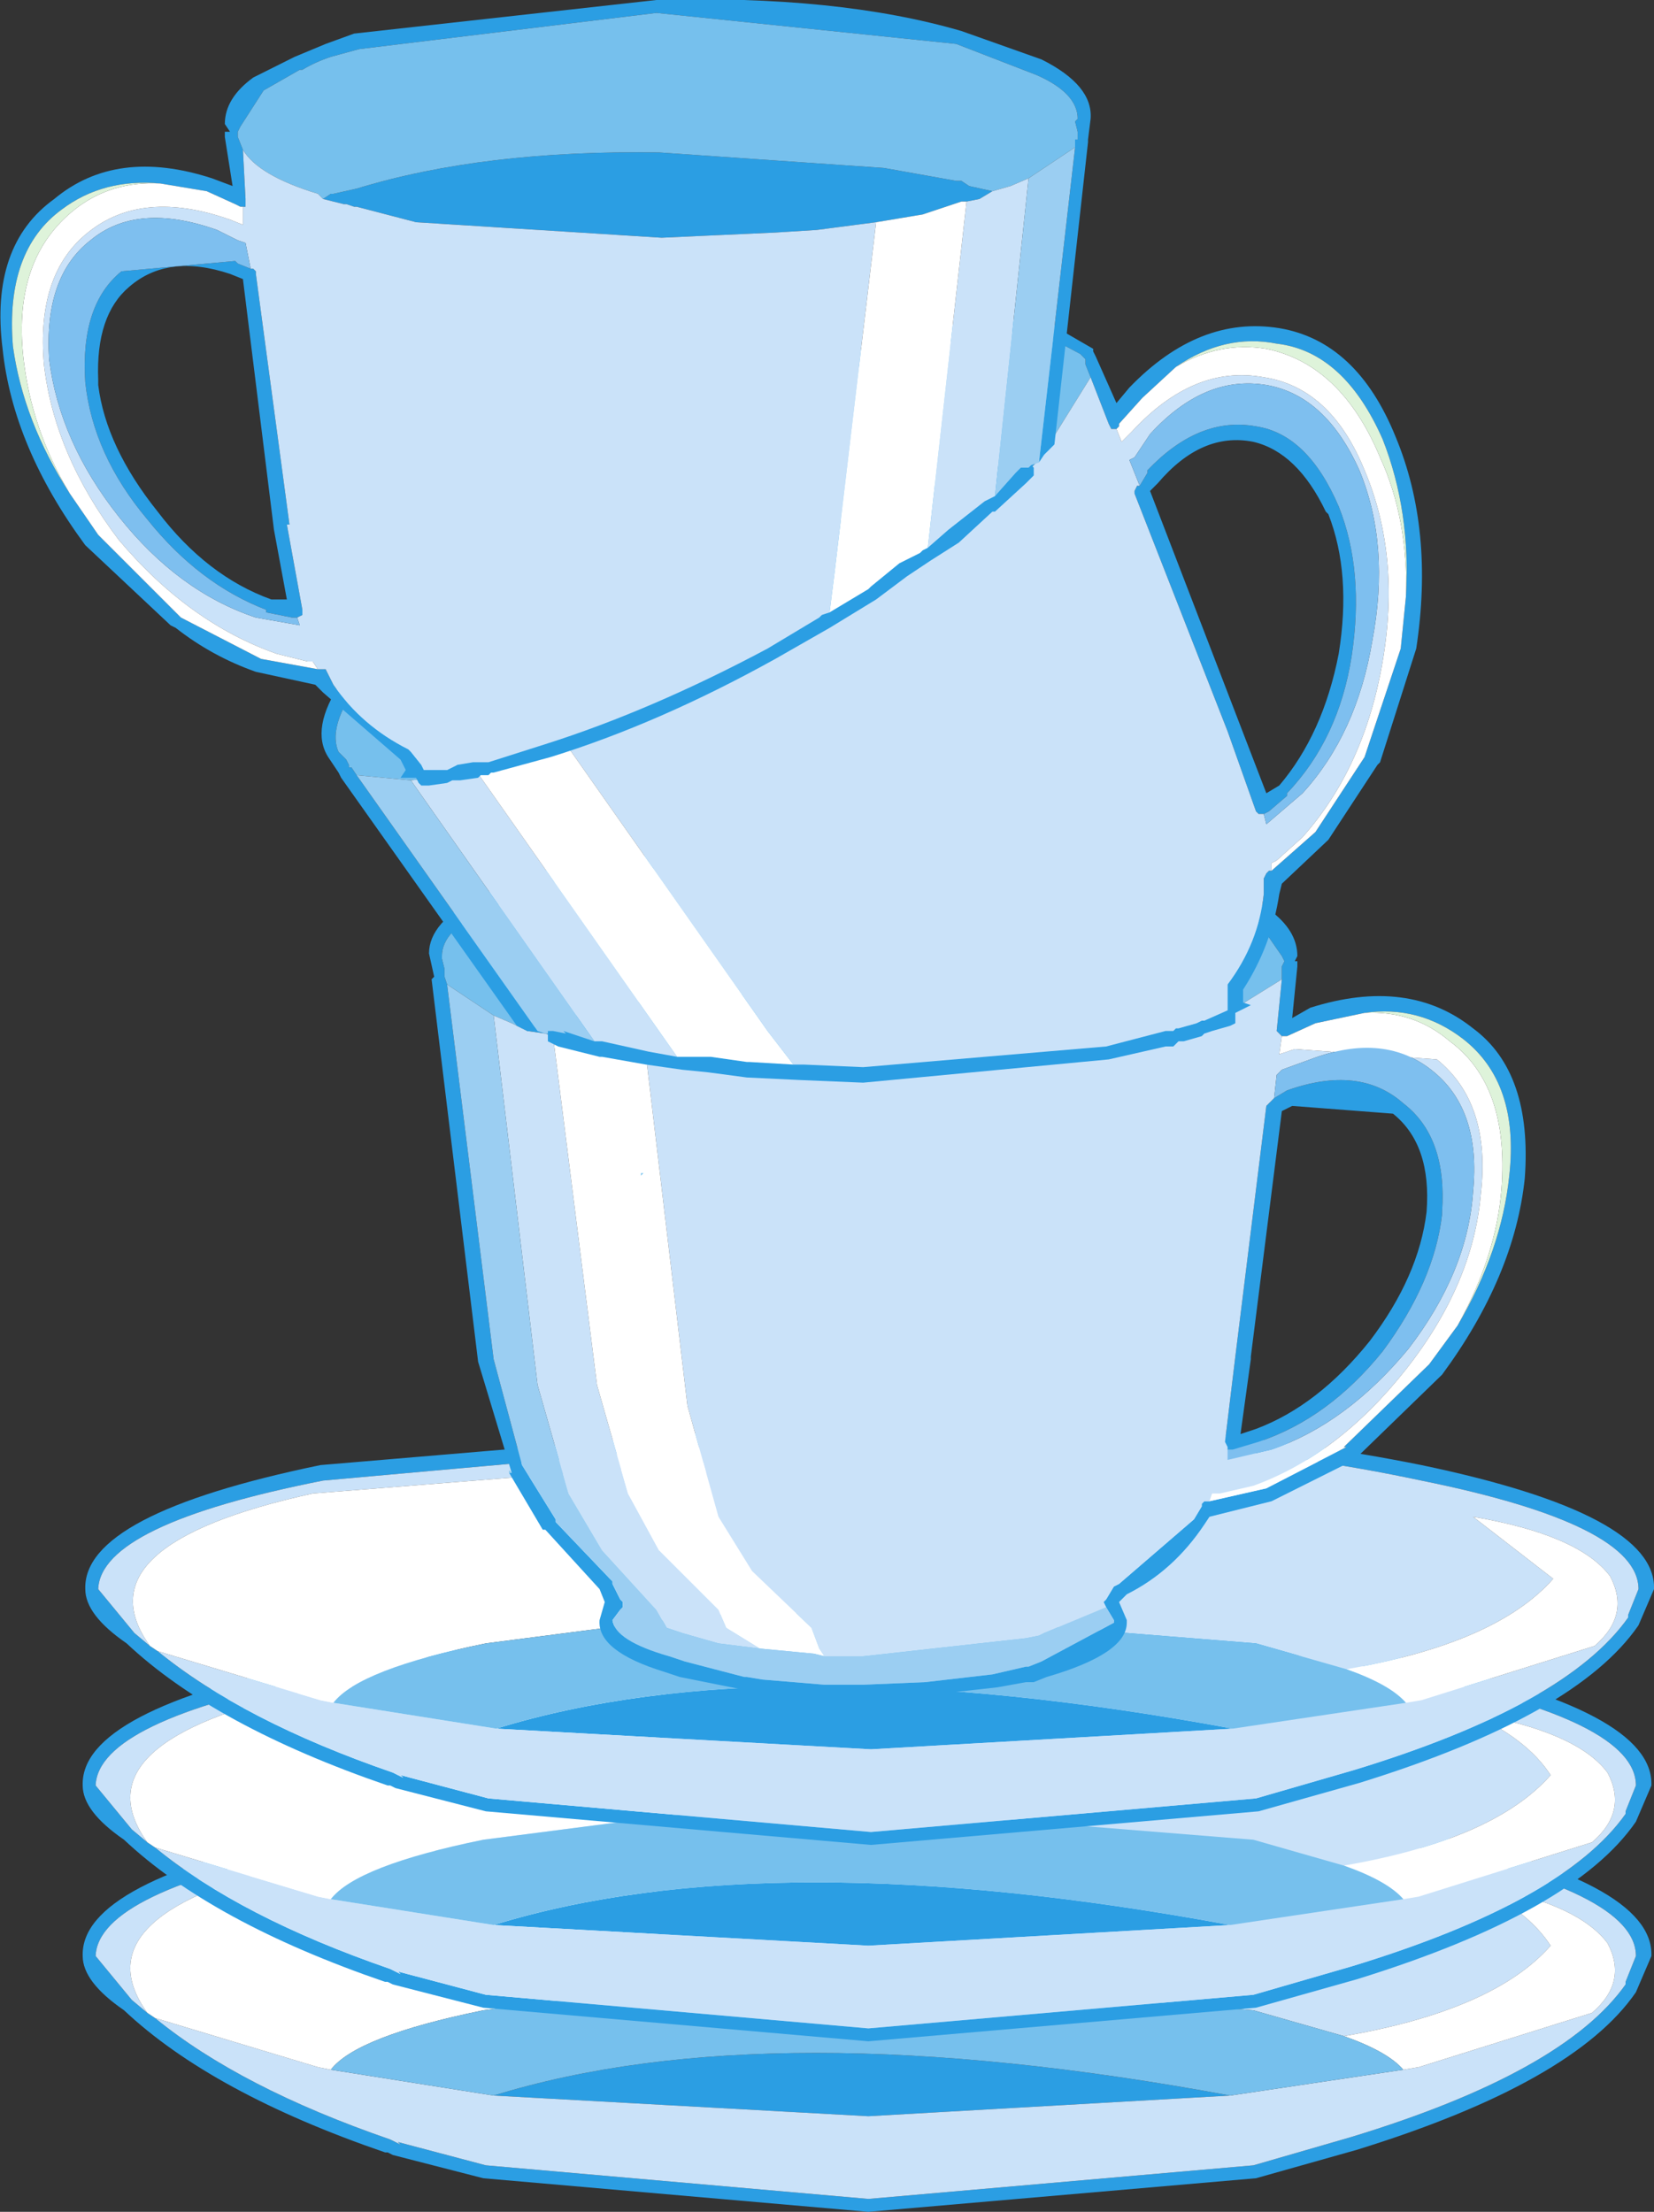 <?xml version="1.0" encoding="UTF-8" standalone="no"?>
<svg xmlns:xlink="http://www.w3.org/1999/xlink" height="42.8px" width="32.0px" xmlns="http://www.w3.org/2000/svg">
  <rect width="100%" height="100%" fill="#333333" stroke="none"/>
  <g transform="matrix(1.0, 0.0, 0.0, 1.0, 16.05, 20.95)">
    <path d="M7.75 19.6 L0.75 20.0 -6.5 19.6 Q-1.15 17.95 7.75 19.6 M-13.05 18.1 Q-11.4 19.45 -8.5 20.45 L-8.3 20.55 -8.35 20.5 -6.65 20.95 0.75 21.6 8.2 20.95 10.1 20.4 Q14.2 19.15 15.4 17.45 L15.4 17.4 15.6 16.9 Q15.6 15.65 11.4 14.8 6.95 13.85 0.75 13.85 -5.5 13.85 -9.85 14.8 -14.15 15.65 -14.2 16.9 L-13.5 17.75 -13.2 18.0 -13.05 18.1 M15.6 17.6 Q14.4 19.35 10.2 20.65 L8.25 21.2 0.75 21.85 -6.7 21.2 -8.45 20.75 -8.55 20.7 -8.6 20.7 Q-11.95 19.55 -13.65 17.95 -14.45 17.4 -14.45 16.9 -14.5 15.45 -9.9 14.5 L0.75 13.6 Q6.95 13.6 11.4 14.5 15.95 15.45 15.9 16.9 L15.6 17.6" fill="#2b9ee3" fill-rule="evenodd" stroke="none"/>
    <path d="M11.1 19.1 L11.4 19.05 14.75 18.0 Q15.45 17.4 15.05 16.65 14.45 15.85 12.4 15.5 13.5 16.0 13.95 16.7 12.85 17.95 9.95 18.45 L8.2 17.95 0.75 17.35 -2.45 17.4 Q-3.4 17.1 -3.35 15.65 -3.05 14.2 0.6 14.2 L-10.05 15.05 Q-14.6 16.05 -13.2 18.0 L-13.5 17.75 -14.2 16.9 Q-14.15 15.65 -9.85 14.8 -5.5 13.85 0.75 13.85 6.95 13.85 11.4 14.8 15.6 15.65 15.6 16.9 L15.4 17.4 15.4 17.45 Q14.2 19.15 10.1 20.4 L8.2 20.95 0.75 21.6 -6.65 20.95 -8.35 20.5 -8.3 20.55 -8.5 20.45 Q-11.4 19.45 -13.05 18.1 L-9.9 19.05 -9.65 19.1 -6.5 19.6 0.75 20.0 7.75 19.6 11.1 19.1" fill="#cae2f9" fill-rule="evenodd" stroke="none"/>
    <path d="M9.95 18.45 Q12.85 17.95 13.95 16.7 13.5 16.0 12.4 15.5 14.45 15.85 15.05 16.65 15.45 17.4 14.75 18.0 L11.4 19.05 11.1 19.1 Q10.8 18.75 9.95 18.45 M-9.65 19.1 L-9.9 19.05 -13.05 18.1 -13.2 18.0 Q-14.6 16.05 -10.05 15.05 L0.6 14.2 Q-3.05 14.2 -3.35 15.65 -3.4 17.1 -2.45 17.4 L-6.7 17.95 Q-9.15 18.45 -9.65 19.1" fill="#ffffff" fill-rule="evenodd" stroke="none"/>
    <path d="M9.95 18.45 Q10.8 18.75 11.1 19.1 L7.75 19.6 Q-1.15 17.95 -6.5 19.6 L-9.65 19.1 Q-9.15 18.45 -6.7 17.95 L-2.45 17.4 0.75 17.35 8.2 17.95 9.95 18.45" fill="#76c0ed" fill-rule="evenodd" stroke="none"/>
    <path d="M15.6 14.3 Q14.4 16.05 10.2 17.35 L8.25 17.9 0.75 18.55 -6.7 17.9 -8.45 17.45 -8.55 17.4 -8.6 17.4 Q-11.95 16.25 -13.65 14.65 -14.45 14.1 -14.45 13.6 -14.5 12.15 -9.9 11.2 L0.75 10.3 Q6.95 10.3 11.4 11.2 15.95 12.15 15.9 13.6 L15.6 14.3 M-13.05 14.8 Q-11.4 16.15 -8.5 17.15 L-8.3 17.25 -8.35 17.2 -6.65 17.65 0.75 18.3 8.2 17.65 10.1 17.1 Q14.2 15.85 15.4 14.15 L15.4 14.1 15.6 13.6 Q15.6 12.35 11.4 11.5 6.95 10.55 0.75 10.55 -5.5 10.55 -9.85 11.5 -14.15 12.35 -14.2 13.6 L-13.5 14.45 -13.2 14.7 -13.05 14.8 M7.75 16.3 L0.75 16.7 -6.5 16.3 Q-1.15 14.65 7.75 16.3" fill="#2b9ee3" fill-rule="evenodd" stroke="none"/>
    <path d="M-13.2 14.7 L-13.5 14.45 -14.2 13.6 Q-14.15 12.35 -9.85 11.5 -5.5 10.55 0.75 10.55 6.95 10.55 11.4 11.5 15.6 12.35 15.6 13.6 L15.4 14.1 15.4 14.15 Q14.2 15.85 10.1 17.1 L8.2 17.65 0.75 18.3 -6.65 17.65 -8.35 17.2 -8.3 17.25 -8.5 17.15 Q-11.4 16.15 -13.05 14.8 L-9.9 15.75 -9.65 15.8 -6.5 16.3 0.75 16.7 7.75 16.3 11.1 15.8 11.4 15.75 14.75 14.7 Q15.45 14.1 15.05 13.35 14.45 12.55 12.4 12.2 13.5 12.7 13.95 13.4 12.85 14.65 9.95 15.15 L8.2 14.65 0.75 14.05 -2.45 14.1 Q-3.4 13.8 -3.35 12.35 -3.05 10.9 0.6 10.9 L-10.05 11.75 Q-14.6 12.75 -13.2 14.7" fill="#cae2f9" fill-rule="evenodd" stroke="none"/>
    <path d="M-13.05 14.8 L-13.2 14.7 Q-14.6 12.75 -10.05 11.75 L0.6 10.9 Q-3.05 10.9 -3.35 12.35 -3.4 13.8 -2.45 14.1 L-6.7 14.65 Q-9.15 15.15 -9.65 15.8 L-9.9 15.75 -13.05 14.8 M9.95 15.15 Q12.85 14.65 13.95 13.4 13.5 12.7 12.4 12.2 14.45 12.55 15.05 13.35 15.45 14.1 14.75 14.7 L11.4 15.75 11.1 15.8 Q10.8 15.45 9.95 15.15" fill="#ffffff" fill-rule="evenodd" stroke="none"/>
    <path d="M-2.45 14.1 L0.75 14.05 8.2 14.65 9.95 15.15 Q10.8 15.45 11.1 15.8 L7.75 16.3 Q-1.15 14.65 -6.5 16.3 L-9.65 15.8 Q-9.15 15.15 -6.7 14.65 L-2.45 14.1" fill="#76c0ed" fill-rule="evenodd" stroke="none"/>
    <path d="M7.8 12.5 L0.8 12.9 -6.45 12.5 Q-1.1 10.85 7.8 12.5 M-13.0 11.0 Q-11.35 12.35 -8.45 13.35 L-8.25 13.45 -8.3 13.4 -6.6 13.85 0.8 14.5 8.25 13.85 10.15 13.3 Q14.25 12.05 15.45 10.35 L15.45 10.3 15.65 9.8 Q15.65 8.55 11.45 7.7 7.0 6.75 0.8 6.75 L-9.8 7.7 Q-14.1 8.55 -14.15 9.8 L-13.45 10.65 -13.15 10.9 -13.0 11.0 M15.65 10.5 Q14.45 12.25 10.25 13.55 L8.3 14.1 0.8 14.75 -6.65 14.1 -8.4 13.65 -8.5 13.6 -8.55 13.6 Q-11.9 12.45 -13.6 10.85 -14.4 10.3 -14.4 9.8 -14.45 8.35 -9.85 7.4 L0.8 6.5 Q7.0 6.5 11.45 7.4 16.0 8.35 15.95 9.8 L15.65 10.5" fill="#2b9ee3" fill-rule="evenodd" stroke="none"/>
    <path d="M11.15 12.0 L11.45 11.95 14.8 10.9 Q15.5 10.3 15.1 9.55 14.5 8.75 12.45 8.4 L14.0 9.6 Q12.9 10.85 10.0 11.35 L8.25 10.85 0.8 10.25 -2.4 10.3 Q-3.35 10.0 -3.3 8.55 -3.0 7.1 0.65 7.1 L-10.0 7.95 Q-14.55 8.95 -13.15 10.9 L-13.45 10.65 -14.15 9.8 Q-14.1 8.55 -9.8 7.7 L0.8 6.75 Q7.0 6.75 11.45 7.7 15.65 8.55 15.65 9.8 L15.45 10.3 15.45 10.35 Q14.25 12.05 10.15 13.3 L8.25 13.85 0.8 14.5 -6.6 13.85 -8.3 13.4 -8.25 13.45 -8.45 13.35 Q-11.35 12.35 -13.0 11.0 L-9.85 11.95 -9.6 12.0 -6.45 12.5 0.8 12.9 7.8 12.5 11.15 12.0" fill="#cae2f9" fill-rule="evenodd" stroke="none"/>
    <path d="M10.0 11.35 Q12.9 10.85 14.0 9.6 L12.45 8.4 Q14.5 8.75 15.1 9.55 15.5 10.3 14.8 10.9 L11.45 11.95 11.15 12.0 Q10.85 11.65 10.0 11.35 M-9.6 12.0 L-9.85 11.95 -13.0 11.0 -13.15 10.9 Q-14.55 8.95 -10.0 7.95 L0.65 7.1 Q-3.0 7.1 -3.3 8.55 -3.35 10.0 -2.4 10.3 L-6.65 10.85 Q-9.1 11.35 -9.6 12.0" fill="#ffffff" fill-rule="evenodd" stroke="none"/>
    <path d="M10.0 11.35 Q10.85 11.65 11.15 12.0 L7.8 12.5 Q-1.1 10.85 -6.45 12.5 L-9.6 12.0 Q-9.1 11.35 -6.65 10.85 L-2.4 10.3 0.8 10.25 8.25 10.85 10.0 11.35" fill="#76c0ed" fill-rule="evenodd" stroke="none"/>
    <path d="M-6.15 7.55 L-6.8 5.4 -7.7 -2.0 -7.65 -2.05 -7.75 -2.5 Q-7.75 -3.1 -6.8 -3.6 L-5.25 -4.2 0.65 -4.85 6.55 -4.2 7.1 -4.05 7.7 -3.75 7.7 -3.8 8.5 -3.35 Q9.05 -2.95 9.05 -2.45 L9.0 -2.35 9.05 -2.35 9.05 -2.25 8.95 -1.25 9.3 -1.45 Q11.2 -2.05 12.45 -1.05 13.6 -0.2 13.45 1.85 13.25 3.75 11.85 5.65 L10.15 7.3 8.55 8.1 7.35 8.4 7.25 8.55 Q6.65 9.45 5.75 9.9 L5.6 10.05 5.75 10.4 5.75 10.45 Q5.75 11.05 4.2 11.5 L3.95 11.6 3.9 11.6 3.85 11.6 3.8 11.6 3.25 11.7 1.9 11.85 1.85 11.85 0.65 11.9 -0.1 11.9 -1.35 11.8 -1.4 11.8 -1.65 11.75 -2.9 11.5 -3.2 11.4 Q-4.5 11.0 -4.45 10.4 L-4.35 10.05 -4.45 9.8 -5.5 8.65 -5.55 8.65 -6.2 7.55 -6.15 7.55 M8.75 -2.0 L8.75 -2.25 8.8 -2.35 8.75 -2.45 8.3 -3.1 8.35 -3.1 7.6 -3.55 7.0 -3.75 6.45 -3.95 0.65 -4.6 -5.15 -3.95 -6.65 -3.35 Q-7.5 -2.95 -7.5 -2.45 L-7.5 -2.4 -7.45 -2.2 -7.45 -2.1 -7.45 -2.05 -7.4 -1.9 -6.5 5.35 -5.95 7.4 -5.3 8.45 -5.3 8.5 -4.25 9.6 -4.2 9.65 -4.2 9.7 -4.05 10.0 -4.0 10.05 -4.0 10.1 -4.0 10.15 -4.05 10.2 -4.2 10.4 Q-4.15 10.8 -3.1 11.1 L-2.8 11.2 -1.65 11.5 -1.6 11.5 -1.3 11.55 -0.1 11.65 0.65 11.65 1.85 11.6 3.15 11.45 3.8 11.3 3.85 11.3 4.1 11.2 5.5 10.45 5.5 10.4 5.35 10.15 5.3 10.05 5.35 10.0 5.5 9.75 5.6 9.7 7.05 8.45 7.2 8.2 7.2 8.15 7.25 8.1 7.35 8.1 8.45 7.85 10.0 7.05 9.95 7.05 11.6 5.45 12.15 4.7 Q13.0 3.25 13.15 1.8 13.35 0.0 12.25 -0.85 11.4 -1.5 10.35 -1.35 L9.4 -1.15 8.85 -0.9 8.75 -0.9 8.7 -0.95 8.65 -1.0 8.75 -2.0 M-5.85 -1.0 L-5.4 -1.2 -5.2 -1.25 -5.1 -1.25 -3.7 -1.55 0.65 -1.9 6.5 -1.25 6.95 -1.1 Q6.95 -1.1 7.05 -1.05 L7.15 -1.0 6.8 -0.95 6.7 -0.95 6.55 -0.85 6.5 -0.85 5.35 -0.55 0.65 -0.15 -1.6 -0.25 -2.35 -0.35 -3.55 -0.5 -4.4 -0.65 -5.2 -0.85 -5.35 -0.9 -5.5 -0.95 -5.85 -1.0 M7.7 7.1 L7.7 7.05 7.65 6.95 7.85 5.3 8.45 0.45 8.5 0.4 8.55 0.35 8.6 0.3 8.85 0.15 Q10.25 -0.35 11.1 0.4 11.95 1.05 11.85 2.5 L11.85 2.55 Q11.7 3.85 10.7 5.2 9.65 6.5 8.3 6.95 L7.8 7.1 7.7 7.1 M8.95 0.45 L8.75 0.55 8.15 5.3 8.15 5.35 7.95 6.8 8.25 6.7 Q9.45 6.25 10.45 5.0 11.4 3.75 11.55 2.5 11.65 1.2 10.9 0.6 L8.95 0.45" fill="#2b9ee3" fill-rule="evenodd" stroke="none"/>
    <path d="M-7.4 -1.9 L-7.45 -2.05 -7.45 -2.1 -7.45 -2.2 -7.5 -2.4 -7.5 -2.45 Q-7.5 -2.95 -6.65 -3.35 L-5.15 -3.95 0.65 -4.6 6.45 -3.95 7.0 -3.75 7.6 -3.55 8.35 -3.1 8.3 -3.1 8.75 -2.45 8.8 -2.35 8.75 -2.25 8.75 -2.0 7.3 -1.1 7.2 -1.05 7.15 -1.0 7.05 -1.05 Q6.95 -1.1 6.95 -1.1 L6.5 -1.25 0.65 -1.9 -3.7 -1.55 -5.1 -1.25 -5.2 -1.25 -5.4 -1.2 -5.85 -1.0 -6.15 -1.15 -6.5 -1.3 -7.4 -1.9" fill="#76c0ed" fill-rule="evenodd" stroke="none"/>
    <path d="M8.75 -2.0 L8.65 -1.0 8.7 -0.95 8.75 -0.9 8.7 -0.55 9.0 -0.65 11.75 -0.45 Q12.8 0.4 12.6 2.15 12.45 3.9 11.15 5.55 9.85 7.2 8.2 7.8 L7.55 7.95 7.4 7.95 7.35 8.1 7.25 8.1 7.2 8.15 7.2 8.2 7.05 8.45 5.6 9.7 5.5 9.75 5.35 10.0 5.3 10.05 5.35 10.15 4.15 10.65 4.05 10.7 3.8 10.75 0.65 11.1 -0.1 11.1 -0.2 10.95 -0.35 10.55 -1.5 9.45 -2.15 8.4 -2.75 6.25 -3.55 -0.5 -2.35 -0.35 -1.6 -0.25 0.65 -0.15 5.35 -0.55 6.5 -0.85 6.55 -0.85 6.7 -0.95 6.8 -0.95 7.15 -1.0 7.2 -1.05 7.3 -1.1 8.75 -2.0 M-6.5 -1.3 L-6.15 -1.15 -5.85 -1.0 -5.5 -0.95 -5.35 -0.9 -4.5 5.85 -3.9 7.95 -3.3 9.05 -2.15 10.2 -2.0 10.55 -1.35 10.95 -2.15 10.85 -2.85 10.65 -3.15 10.55 -3.35 10.2 -4.4 9.05 -5.05 7.95 -5.65 5.85 -6.5 -1.3 M8.6 0.3 L8.55 0.35 8.5 0.4 8.45 0.45 7.85 5.3 7.65 6.95 7.7 7.05 7.7 7.1 7.7 7.3 8.55 7.1 Q10.0 6.6 11.2 5.15 12.35 3.65 12.45 2.1 12.6 0.55 11.7 -0.2 10.75 -1.0 9.3 -0.45 L8.75 -0.25 8.65 -0.15 8.6 0.3" fill="#cae2f9" fill-rule="evenodd" stroke="none"/>
    <path d="M8.75 -0.9 L8.85 -0.9 9.4 -1.15 10.35 -1.35 Q11.3 -1.4 12.0 -0.8 13.15 0.05 13.0 2.05 12.9 3.35 12.15 4.7 L11.6 5.45 9.95 7.05 10.0 7.05 8.45 7.85 7.35 8.1 7.4 7.95 7.55 7.95 8.2 7.8 Q9.85 7.2 11.15 5.55 12.45 3.9 12.6 2.15 12.8 0.4 11.75 -0.45 L9.0 -0.65 8.7 -0.55 8.75 -0.9 M-3.55 -0.5 L-2.75 6.25 -2.15 8.4 -1.5 9.45 -0.35 10.55 -0.2 10.95 -0.1 11.1 -0.3 11.05 -1.35 10.95 -2.0 10.55 -2.15 10.2 -3.3 9.05 -3.9 7.95 -4.5 5.85 -5.35 -0.9 -5.2 -0.85 -4.4 -0.65 -3.55 -0.5" fill="#ffffff" fill-rule="evenodd" stroke="none"/>
    <path d="M7.7 7.1 L7.8 7.1 8.3 6.95 Q9.65 6.5 10.7 5.2 11.7 3.85 11.85 2.55 L11.85 2.5 Q11.95 1.05 11.1 0.4 10.25 -0.35 8.85 0.15 L8.6 0.3 8.65 -0.15 8.75 -0.25 9.3 -0.45 Q10.75 -1.0 11.7 -0.2 12.6 0.55 12.45 2.1 12.35 3.65 11.2 5.15 10.0 6.6 8.55 7.1 L7.7 7.3 7.7 7.1" fill="#7ebfef" fill-rule="evenodd" stroke="none"/>
    <path d="M10.35 -1.35 Q11.4 -1.5 12.25 -0.85 13.35 0.0 13.15 1.8 13.0 3.25 12.15 4.7 12.9 3.35 13.0 2.05 13.15 0.05 12.0 -0.8 11.3 -1.4 10.35 -1.35" fill="#def3da" fill-rule="evenodd" stroke="none"/>
    <path d="M5.35 10.15 L5.5 10.4 5.5 10.45 4.1 11.2 3.85 11.3 3.8 11.3 3.15 11.45 1.85 11.6 0.65 11.65 -0.1 11.65 -1.3 11.55 -1.6 11.5 -1.65 11.5 -2.8 11.2 -3.1 11.1 Q-4.15 10.8 -4.2 10.4 L-4.05 10.2 -4.0 10.15 -4.0 10.1 -4.0 10.05 -4.05 10.0 -4.2 9.7 -4.2 9.65 -4.25 9.6 -5.3 8.5 -5.3 8.45 -5.95 7.4 -6.5 5.35 -7.4 -1.9 -6.5 -1.3 -5.65 5.85 -5.05 7.95 -4.4 9.05 -3.35 10.2 -3.15 10.55 -2.85 10.65 -2.15 10.85 -1.35 10.95 -0.3 11.05 -0.1 11.1 0.65 11.1 3.8 10.75 4.05 10.7 4.15 10.65 5.35 10.15 M-3.15 10.55 L-3.2 10.55 -3.15 10.55" fill="#9bcef2" fill-rule="evenodd" stroke="none"/>
    <path d="M-6.15 7.55 L-6.2 7.55 -6.2 7.5 -6.15 7.55" fill="#80c6ee" fill-rule="evenodd" stroke="none"/>
    <path d="M-5.55 8.65 L-5.5 8.65 -5.55 8.65" fill="#47b855" fill-rule="evenodd" stroke="none"/>
    <path d="M-3.15 10.55 L-3.2 10.55 -3.15 10.55" fill="#eefdec" fill-rule="evenodd" stroke="none"/>
    <path d="M-5.65 -1.0 L-5.85 -1.0 -6.05 -1.1 -9.45 -5.9 -9.5 -6.0 -9.7 -6.3 Q-10.05 -6.85 -9.45 -7.75 L-8.35 -9.0 Q-6.5 -10.75 -3.45 -12.35 -0.45 -14.0 2.0 -14.6 L2.6 -14.7 3.25 -14.75 4.15 -14.75 5.1 -14.2 5.1 -14.1 5.1 -14.15 5.15 -14.05 5.55 -13.15 5.8 -13.45 Q7.15 -14.85 8.7 -14.6 10.2 -14.35 10.95 -12.5 11.7 -10.7 11.35 -8.4 L10.65 -6.2 10.6 -6.15 9.65 -4.7 8.75 -3.85 8.7 -3.65 Q8.55 -2.65 8.0 -1.8 L8.0 -1.55 8.15 -1.5 7.85 -1.35 7.85 -1.25 7.85 -1.15 7.75 -1.1 7.4 -1.0 7.25 -0.95 7.2 -0.9 6.85 -0.8 6.8 -0.8 6.75 -0.8 6.65 -0.7 6.55 -0.7 6.5 -0.7 5.4 -0.45 0.65 0.0 -0.55 -0.05 -1.6 -0.1 -2.35 -0.2 -2.85 -0.25 -3.55 -0.35 -4.4 -0.5 -4.45 -0.5 -5.25 -0.7 -5.35 -0.75 -5.45 -0.8 -5.45 -0.9 -5.45 -0.95 -5.45 -1.0 -5.35 -1.0 -5.1 -0.95 -5.15 -1.0 -4.55 -0.8 -4.45 -0.8 -4.4 -0.8 -3.5 -0.6 -2.95 -0.5 -2.85 -0.5 -2.8 -0.5 -2.3 -0.5 -1.6 -0.4 -1.55 -0.4 -0.7 -0.35 -0.55 -0.35 -0.5 -0.35 0.65 -0.3 5.35 -0.7 6.5 -1.0 6.55 -1.0 6.65 -1.0 6.7 -1.05 6.75 -1.05 7.1 -1.15 7.2 -1.2 7.25 -1.2 7.7 -1.4 7.7 -1.45 7.7 -1.55 7.7 -1.8 7.7 -1.9 Q8.3 -2.7 8.4 -3.65 L8.4 -3.95 8.45 -4.05 8.5 -4.1 8.55 -4.1 9.4 -4.85 10.35 -6.3 11.05 -8.4 11.15 -9.4 Q11.25 -11.05 10.7 -12.45 9.95 -14.15 8.65 -14.3 7.65 -14.5 6.7 -13.85 L6.05 -13.25 5.6 -12.75 5.6 -12.7 5.55 -12.65 5.45 -12.65 5.4 -12.75 5.05 -13.65 4.95 -13.9 4.95 -14.0 4.85 -14.1 4.1 -14.5 3.3 -14.5 3.25 -14.5 2.65 -14.4 2.1 -14.3 Q-0.3 -13.75 -3.35 -12.1 -6.35 -10.5 -8.1 -8.85 L-9.2 -7.6 Q-9.7 -6.85 -9.5 -6.4 L-9.45 -6.35 -9.35 -6.25 -9.3 -6.15 -9.3 -6.1 -9.25 -6.1 -9.15 -5.95 -5.65 -1.0 M7.85 -1.35 L7.8 -1.35 7.85 -1.35 M6.0 -11.55 L6.15 -11.8 6.15 -11.85 Q7.15 -12.9 8.25 -12.7 9.25 -12.55 9.85 -11.15 10.35 -9.9 10.1 -8.25 9.85 -6.65 8.85 -5.6 L8.85 -5.55 8.5 -5.25 8.4 -5.2 8.3 -5.2 8.25 -5.25 7.7 -6.8 5.9 -11.4 5.9 -11.45 5.95 -11.55 6.0 -11.55 M6.35 -11.6 L6.2 -11.45 7.95 -6.9 8.45 -5.6 8.7 -5.75 Q9.55 -6.75 9.85 -8.3 10.1 -9.85 9.65 -11.0 L9.6 -11.05 Q9.05 -12.2 8.2 -12.4 7.2 -12.6 6.35 -11.6 M4.05 -12.05 L3.8 -11.8 3.75 -11.75 3.6 -11.6 3.55 -11.6 2.7 -10.8 Q1.05 -9.45 -1.25 -8.25 -2.3 -7.7 -3.3 -7.3 L-4.0 -6.95 -5.1 -6.55 -5.95 -6.3 -6.75 -6.1 -6.85 -6.05 -7.05 -6.0 -7.4 -5.95 -7.05 -6.3 -6.95 -6.4 -6.85 -6.5 -5.75 -7.4 -2.1 -9.75 Q0.9 -11.4 3.4 -11.95 L3.85 -12.05 3.95 -12.05 4.05 -12.05" fill="#2b9ee3" fill-rule="evenodd" stroke="none"/>
    <path d="M-9.15 -5.95 L-9.25 -6.1 -9.3 -6.1 -9.3 -6.15 -9.35 -6.25 -9.45 -6.35 -9.5 -6.4 Q-9.7 -6.85 -9.2 -7.6 L-8.1 -8.85 Q-6.35 -10.5 -3.35 -12.1 -0.3 -13.75 2.1 -14.3 L2.65 -14.4 3.25 -14.5 3.3 -14.5 4.1 -14.5 4.85 -14.1 4.95 -14.0 4.95 -13.9 5.05 -13.65 4.15 -12.2 4.05 -12.1 4.05 -12.05 3.95 -12.05 3.85 -12.05 3.4 -11.95 Q0.9 -11.4 -2.1 -9.75 L-5.75 -7.4 -6.85 -6.5 -6.95 -6.4 -7.05 -6.3 -7.4 -5.95 -7.7 -5.9 -8.1 -5.85 -9.15 -5.95" fill="#76c0ed" fill-rule="evenodd" stroke="none"/>
    <path d="M5.05 -13.65 L5.4 -12.75 5.45 -12.65 5.55 -12.65 5.65 -12.4 5.85 -12.6 Q7.05 -13.9 8.4 -13.65 9.7 -13.45 10.35 -11.85 11.05 -10.2 10.7 -8.15 10.35 -6.1 9.15 -4.75 L8.65 -4.3 8.55 -4.25 8.55 -4.1 8.5 -4.1 8.45 -4.05 8.4 -3.95 8.4 -3.65 Q8.3 -2.7 7.7 -1.9 L7.7 -1.8 7.7 -1.55 7.7 -1.45 7.7 -1.4 7.25 -1.2 7.2 -1.2 7.1 -1.15 6.75 -1.05 6.7 -1.05 6.65 -1.0 6.55 -1.0 6.5 -1.0 5.35 -0.7 0.65 -0.3 -0.5 -0.35 -0.55 -0.35 -0.7 -0.35 -1.2 -1.0 -5.1 -6.55 -4.0 -6.95 -3.3 -7.3 Q-2.3 -7.7 -1.25 -8.25 1.05 -9.45 2.7 -10.8 L3.55 -11.6 3.6 -11.6 3.75 -11.75 3.8 -11.8 4.05 -12.05 4.05 -12.1 4.15 -12.2 5.05 -13.65 M-2.95 -0.5 L-3.5 -0.6 -4.4 -0.8 -4.45 -0.8 -4.55 -0.8 -8.1 -5.85 -7.7 -5.9 -7.4 -5.95 -7.05 -6.0 -6.85 -6.05 -2.95 -0.5 M6.0 -11.55 L5.95 -11.55 5.9 -11.45 5.9 -11.4 7.7 -6.8 8.25 -5.25 8.3 -5.2 8.4 -5.2 8.45 -5.0 9.15 -5.6 Q10.2 -6.75 10.5 -8.55 10.85 -10.4 10.25 -11.85 9.6 -13.3 8.45 -13.5 7.25 -13.7 6.2 -12.55 L5.9 -12.1 5.8 -12.05 6.0 -11.55" fill="#cae2f9" fill-rule="evenodd" stroke="none"/>
    <path d="M5.55 -12.65 L5.6 -12.7 5.6 -12.75 6.05 -13.25 6.7 -13.85 Q7.55 -14.35 8.45 -14.2 9.9 -13.9 10.65 -12.1 11.2 -10.9 11.15 -9.4 L11.05 -8.4 10.35 -6.3 9.4 -4.85 8.55 -4.1 8.55 -4.25 8.65 -4.3 9.15 -4.75 Q10.35 -6.1 10.7 -8.15 11.05 -10.2 10.35 -11.85 9.7 -13.45 8.4 -13.65 7.05 -13.9 5.85 -12.6 L5.65 -12.4 5.55 -12.65 M-0.7 -0.35 L-1.55 -0.4 -1.6 -0.4 -2.3 -0.5 -2.8 -0.5 -2.85 -0.5 -2.95 -0.5 -6.85 -6.05 -6.75 -6.1 -5.95 -6.3 -5.1 -6.55 -1.2 -1.0 -0.7 -0.35" fill="#ffffff" fill-rule="evenodd" stroke="none"/>
    <path d="M8.4 -5.2 L8.5 -5.25 8.85 -5.55 8.85 -5.6 Q9.85 -6.65 10.1 -8.25 10.35 -9.9 9.85 -11.15 9.25 -12.55 8.25 -12.7 7.15 -12.9 6.15 -11.85 L6.15 -11.8 6.0 -11.55 5.8 -12.05 5.9 -12.1 6.2 -12.55 Q7.25 -13.7 8.45 -13.5 9.6 -13.3 10.25 -11.85 10.85 -10.4 10.5 -8.55 10.2 -6.75 9.15 -5.6 L8.45 -5.0 8.4 -5.2" fill="#7ebfef" fill-rule="evenodd" stroke="none"/>
    <path d="M6.7 -13.85 Q7.65 -14.5 8.65 -14.3 9.95 -14.15 10.7 -12.45 11.25 -11.05 11.15 -9.4 11.2 -10.9 10.65 -12.1 9.9 -13.9 8.45 -14.2 7.55 -14.35 6.7 -13.85" fill="#def3da" fill-rule="evenodd" stroke="none"/>
    <path d="M-5.65 -1.0 L-9.15 -5.95 -8.1 -5.85 -4.55 -0.8 -5.15 -1.0 -5.1 -0.95 -5.35 -1.0 -5.45 -1.0 -5.45 -0.95 -5.5 -0.95 -5.65 -1.0 M7.85 -1.35 L7.8 -1.35 7.85 -1.35" fill="#9bcef2" fill-rule="evenodd" stroke="none"/>
    <path d="M-3.65 1.8 L-3.65 1.75 -3.6 1.75 -3.65 1.8" fill="#80c6ee" fill-rule="evenodd" stroke="none"/>
    <path d="M-2.55 2.45 L-2.5 2.45 -2.55 2.45" fill="#47b855" fill-rule="evenodd" stroke="none"/>
    <path d="M-12.95 -17.4 L-12.05 -17.25 -11.5 -17.0 -11.4 -16.95 -11.35 -16.95 -11.3 -16.95 -11.3 -17.1 -11.35 -18.05 -11.45 -18.3 -11.45 -18.4 -11.4 -18.5 -10.95 -19.2 -10.25 -19.6 -10.2 -19.6 Q-9.95 -19.75 -9.65 -19.85 L-9.1 -20.0 -3.35 -20.7 2.45 -20.1 4.0 -19.5 Q4.8 -19.15 4.8 -18.65 L4.75 -18.6 4.8 -18.4 4.8 -18.3 4.8 -18.25 4.75 -18.25 4.75 -18.1 4.05 -12.0 4.15 -12.15 4.35 -12.35 5.0 -18.2 5.0 -18.25 5.05 -18.65 Q5.1 -19.3 4.1 -19.8 L2.55 -20.35 Q0.15 -21.05 -3.35 -20.95 L-9.2 -20.3 -9.75 -20.1 -10.35 -19.85 -11.15 -19.45 Q-11.7 -19.05 -11.7 -18.55 L-11.6 -18.4 -11.7 -18.4 -11.7 -18.3 -11.55 -17.35 -11.95 -17.5 Q-13.8 -18.1 -15.0 -17.1 -16.25 -16.2 -16.0 -14.2 -15.8 -12.3 -14.4 -10.4 L-12.75 -8.85 -12.65 -8.8 Q-11.95 -8.25 -11.1 -7.95 L-9.95 -7.7 -9.8 -7.55 -8.3 -6.25 -8.2 -6.05 -8.3 -5.9 -8.0 -5.9 -7.95 -5.8 -7.9 -5.75 -7.75 -5.75 -7.4 -5.8 -7.3 -5.85 -7.15 -5.85 -6.8 -5.9 -6.75 -5.95 -6.6 -5.95 -6.55 -6.0 -6.5 -6.0 -5.4 -6.3 Q-3.3 -6.95 -1.05 -8.2 L0.0 -8.8 0.9 -9.35 1.5 -9.8 1.95 -10.1 2.5 -10.45 3.15 -11.05 3.2 -11.05 3.8 -11.6 3.85 -11.65 3.95 -11.75 3.95 -11.9 3.9 -11.95 3.85 -11.9 3.7 -11.9 3.55 -11.75 3.6 -11.8 3.2 -11.35 3.1 -11.3 3.0 -11.25 2.3 -10.7 1.9 -10.35 1.8 -10.3 1.75 -10.25 1.35 -10.05 0.8 -9.6 0.75 -9.55 0.0 -9.1 -0.15 -9.05 -0.2 -9.0 -1.2 -8.4 Q-3.45 -7.2 -5.5 -6.55 L-6.6 -6.2 -6.65 -6.2 -6.8 -6.2 -6.85 -6.2 -6.9 -6.2 -7.2 -6.15 -7.3 -6.1 -7.4 -6.05 -7.9 -6.05 -7.85 -6.05 -7.9 -6.15 -8.1 -6.4 -8.15 -6.45 Q-9.05 -6.9 -9.6 -7.7 L-9.7 -7.9 -9.75 -8.0 -9.85 -8.0 -9.9 -8.0 -11.0 -8.2 -12.55 -9.0 -14.15 -10.6 -14.7 -11.4 Q-15.6 -12.8 -15.8 -14.25 -15.95 -16.1 -14.85 -16.9 -14.05 -17.5 -12.95 -17.4 M-11.6 -15.65 L-11.35 -15.55 -10.75 -10.7 -10.5 -9.35 -10.8 -9.35 Q-12.05 -9.8 -13.0 -11.05 -14.0 -12.3 -14.15 -13.5 L-14.15 -13.6 Q-14.2 -14.85 -13.55 -15.4 -12.8 -16.05 -11.6 -15.65 M-11.2 -15.75 L-11.45 -15.85 -11.5 -15.9 -13.7 -15.7 Q-14.5 -15.05 -14.4 -13.55 -14.25 -12.15 -13.2 -10.9 -12.2 -9.65 -10.9 -9.15 L-10.9 -9.1 -10.4 -9.0 -10.3 -9.0 -10.2 -9.05 -10.2 -9.15 -10.5 -10.8 -10.45 -10.8 -11.1 -15.65 -11.1 -15.7 -11.15 -15.75 -11.2 -15.75 M-9.8 -17.1 L-9.4 -17.0 -9.35 -17.0 -9.2 -16.95 -9.15 -16.95 -8.0 -16.65 -3.25 -16.35 -1.05 -16.45 -0.25 -16.5 0.9 -16.65 1.8 -16.8 2.55 -17.05 2.65 -17.05 2.9 -17.1 3.15 -17.25 2.7 -17.35 2.55 -17.45 2.45 -17.45 1.05 -17.7 -3.3 -18.0 Q-6.7 -18.05 -9.15 -17.3 L-9.6 -17.2 -9.65 -17.2 -9.8 -17.1 M-8.0 -5.9 L-7.95 -5.95 -8.0 -5.9" fill="#2b9ee3" fill-rule="evenodd" stroke="none"/>
    <path d="M4.75 -18.1 L4.75 -18.25 4.8 -18.25 4.8 -18.3 4.8 -18.4 4.75 -18.6 4.8 -18.65 Q4.8 -19.15 4.0 -19.5 L2.45 -20.1 -3.35 -20.7 -9.1 -20.0 -9.65 -19.85 Q-9.95 -19.75 -10.2 -19.6 L-10.25 -19.6 -10.95 -19.2 -11.4 -18.5 -11.45 -18.4 -11.45 -18.3 -11.35 -18.05 Q-11.05 -17.55 -9.9 -17.2 L-9.85 -17.15 -9.8 -17.1 -9.65 -17.2 -9.6 -17.2 -9.15 -17.3 Q-6.7 -18.05 -3.3 -18.0 L1.05 -17.7 2.45 -17.45 2.55 -17.45 2.7 -17.35 3.15 -17.25 3.5 -17.35 3.85 -17.5 4.75 -18.1" fill="#76c0ed" fill-rule="evenodd" stroke="none"/>
    <path d="M-11.35 -16.95 L-11.35 -16.6 -11.6 -16.7 Q-13.3 -17.3 -14.35 -16.45 -15.35 -15.65 -15.2 -13.9 -15.0 -12.15 -13.75 -10.5 -12.4 -8.9 -10.7 -8.3 L-10.1 -8.15 -10.0 -8.15 -9.9 -8.0 -9.85 -8.0 -9.75 -8.0 -9.7 -7.9 -9.6 -7.7 Q-9.05 -6.9 -8.15 -6.45 L-8.1 -6.4 -7.9 -6.15 -7.85 -6.05 -7.9 -6.05 -7.4 -6.05 -7.3 -6.1 -7.2 -6.15 -6.9 -6.2 -6.85 -6.2 -6.8 -6.2 -6.65 -6.2 -6.6 -6.2 -5.5 -6.55 Q-3.45 -7.2 -1.2 -8.4 L-0.2 -9.0 -0.15 -9.05 0.0 -9.1 0.1 -9.9 0.9 -16.65 -0.25 -16.5 -1.05 -16.45 -3.25 -16.35 -8.0 -16.65 -9.15 -16.95 -9.2 -16.95 -9.35 -17.0 -9.4 -17.0 -9.8 -17.1 -9.85 -17.15 -9.9 -17.2 Q-11.05 -17.55 -11.35 -18.05 L-11.3 -17.1 -11.3 -16.95 -11.35 -16.95 M-11.2 -15.75 L-11.15 -15.75 -11.1 -15.7 -11.1 -15.65 -10.45 -10.8 -10.5 -10.8 -10.2 -9.15 -10.2 -9.05 -10.3 -9.0 -10.25 -8.85 -11.1 -9.0 Q-12.6 -9.5 -13.75 -10.95 -14.9 -12.4 -15.1 -14.0 -15.2 -15.6 -14.3 -16.3 -13.4 -17.05 -11.85 -16.5 L-11.45 -16.3 -11.3 -16.25 -11.2 -15.75 M3.85 -17.5 L3.5 -17.35 3.15 -17.25 2.9 -17.1 2.65 -17.05 1.9 -10.35 2.3 -10.7 3.0 -11.25 3.1 -11.3 3.2 -11.35 3.85 -17.5" fill="#cae2f9" fill-rule="evenodd" stroke="none"/>
    <path d="M-12.95 -17.4 Q-13.9 -17.45 -14.6 -16.9 -15.8 -15.95 -15.6 -14.05 -15.45 -12.65 -14.7 -11.4 L-14.15 -10.6 -12.55 -9.0 -11.0 -8.2 -9.9 -8.0 -10.0 -8.15 -10.1 -8.15 -10.7 -8.3 Q-12.4 -8.9 -13.75 -10.5 -15.0 -12.15 -15.2 -13.9 -15.35 -15.65 -14.35 -16.45 -13.3 -17.3 -11.6 -16.7 L-11.35 -16.6 -11.35 -16.95 -11.4 -16.95 -11.5 -17.0 -12.05 -17.25 -12.95 -17.4 M0.9 -16.65 L0.1 -9.9 0.0 -9.1 0.75 -9.55 0.8 -9.6 1.35 -10.05 1.75 -10.25 1.8 -10.3 1.9 -10.35 2.65 -17.05 2.55 -17.05 1.8 -16.8 0.9 -16.65" fill="#ffffff" fill-rule="evenodd" stroke="none"/>
    <path d="M-10.3 -9.0 L-10.4 -9.0 -10.9 -9.1 -10.9 -9.15 Q-12.2 -9.65 -13.2 -10.9 -14.25 -12.15 -14.4 -13.55 -14.5 -15.05 -13.7 -15.7 L-11.5 -15.9 -11.45 -15.85 -11.2 -15.75 -11.3 -16.25 -11.45 -16.3 -11.85 -16.5 Q-13.4 -17.05 -14.3 -16.3 -15.2 -15.6 -15.1 -14.0 -14.9 -12.4 -13.75 -10.95 -12.6 -9.5 -11.1 -9.0 L-10.25 -8.85 -10.3 -9.0" fill="#7ebfef" fill-rule="evenodd" stroke="none"/>
    <path d="M-14.7 -11.4 Q-15.45 -12.65 -15.6 -14.05 -15.8 -15.95 -14.6 -16.9 -13.9 -17.45 -12.95 -17.4 -14.05 -17.5 -14.85 -16.9 -15.95 -16.1 -15.8 -14.25 -15.6 -12.8 -14.7 -11.4" fill="#def3da" fill-rule="evenodd" stroke="none"/>
    <path d="M4.05 -12.0 L4.75 -18.1 3.85 -17.5 3.2 -11.35 3.6 -11.8 3.55 -11.75 3.7 -11.9 3.85 -11.9 3.9 -11.95 4.05 -12.0 M-8.0 -5.9 L-7.95 -5.95 -8.0 -5.9" fill="#9bcef2" fill-rule="evenodd" stroke="none"/>
    <path d="M3.6 -8.65 L3.55 -8.65 3.6 -8.65" fill="#80c6ee" fill-rule="evenodd" stroke="none"/>
    <path d="M2.95 -7.55 L2.95 -7.5 2.95 -7.55" fill="#47b855" fill-rule="evenodd" stroke="none"/>
  </g>
</svg>
